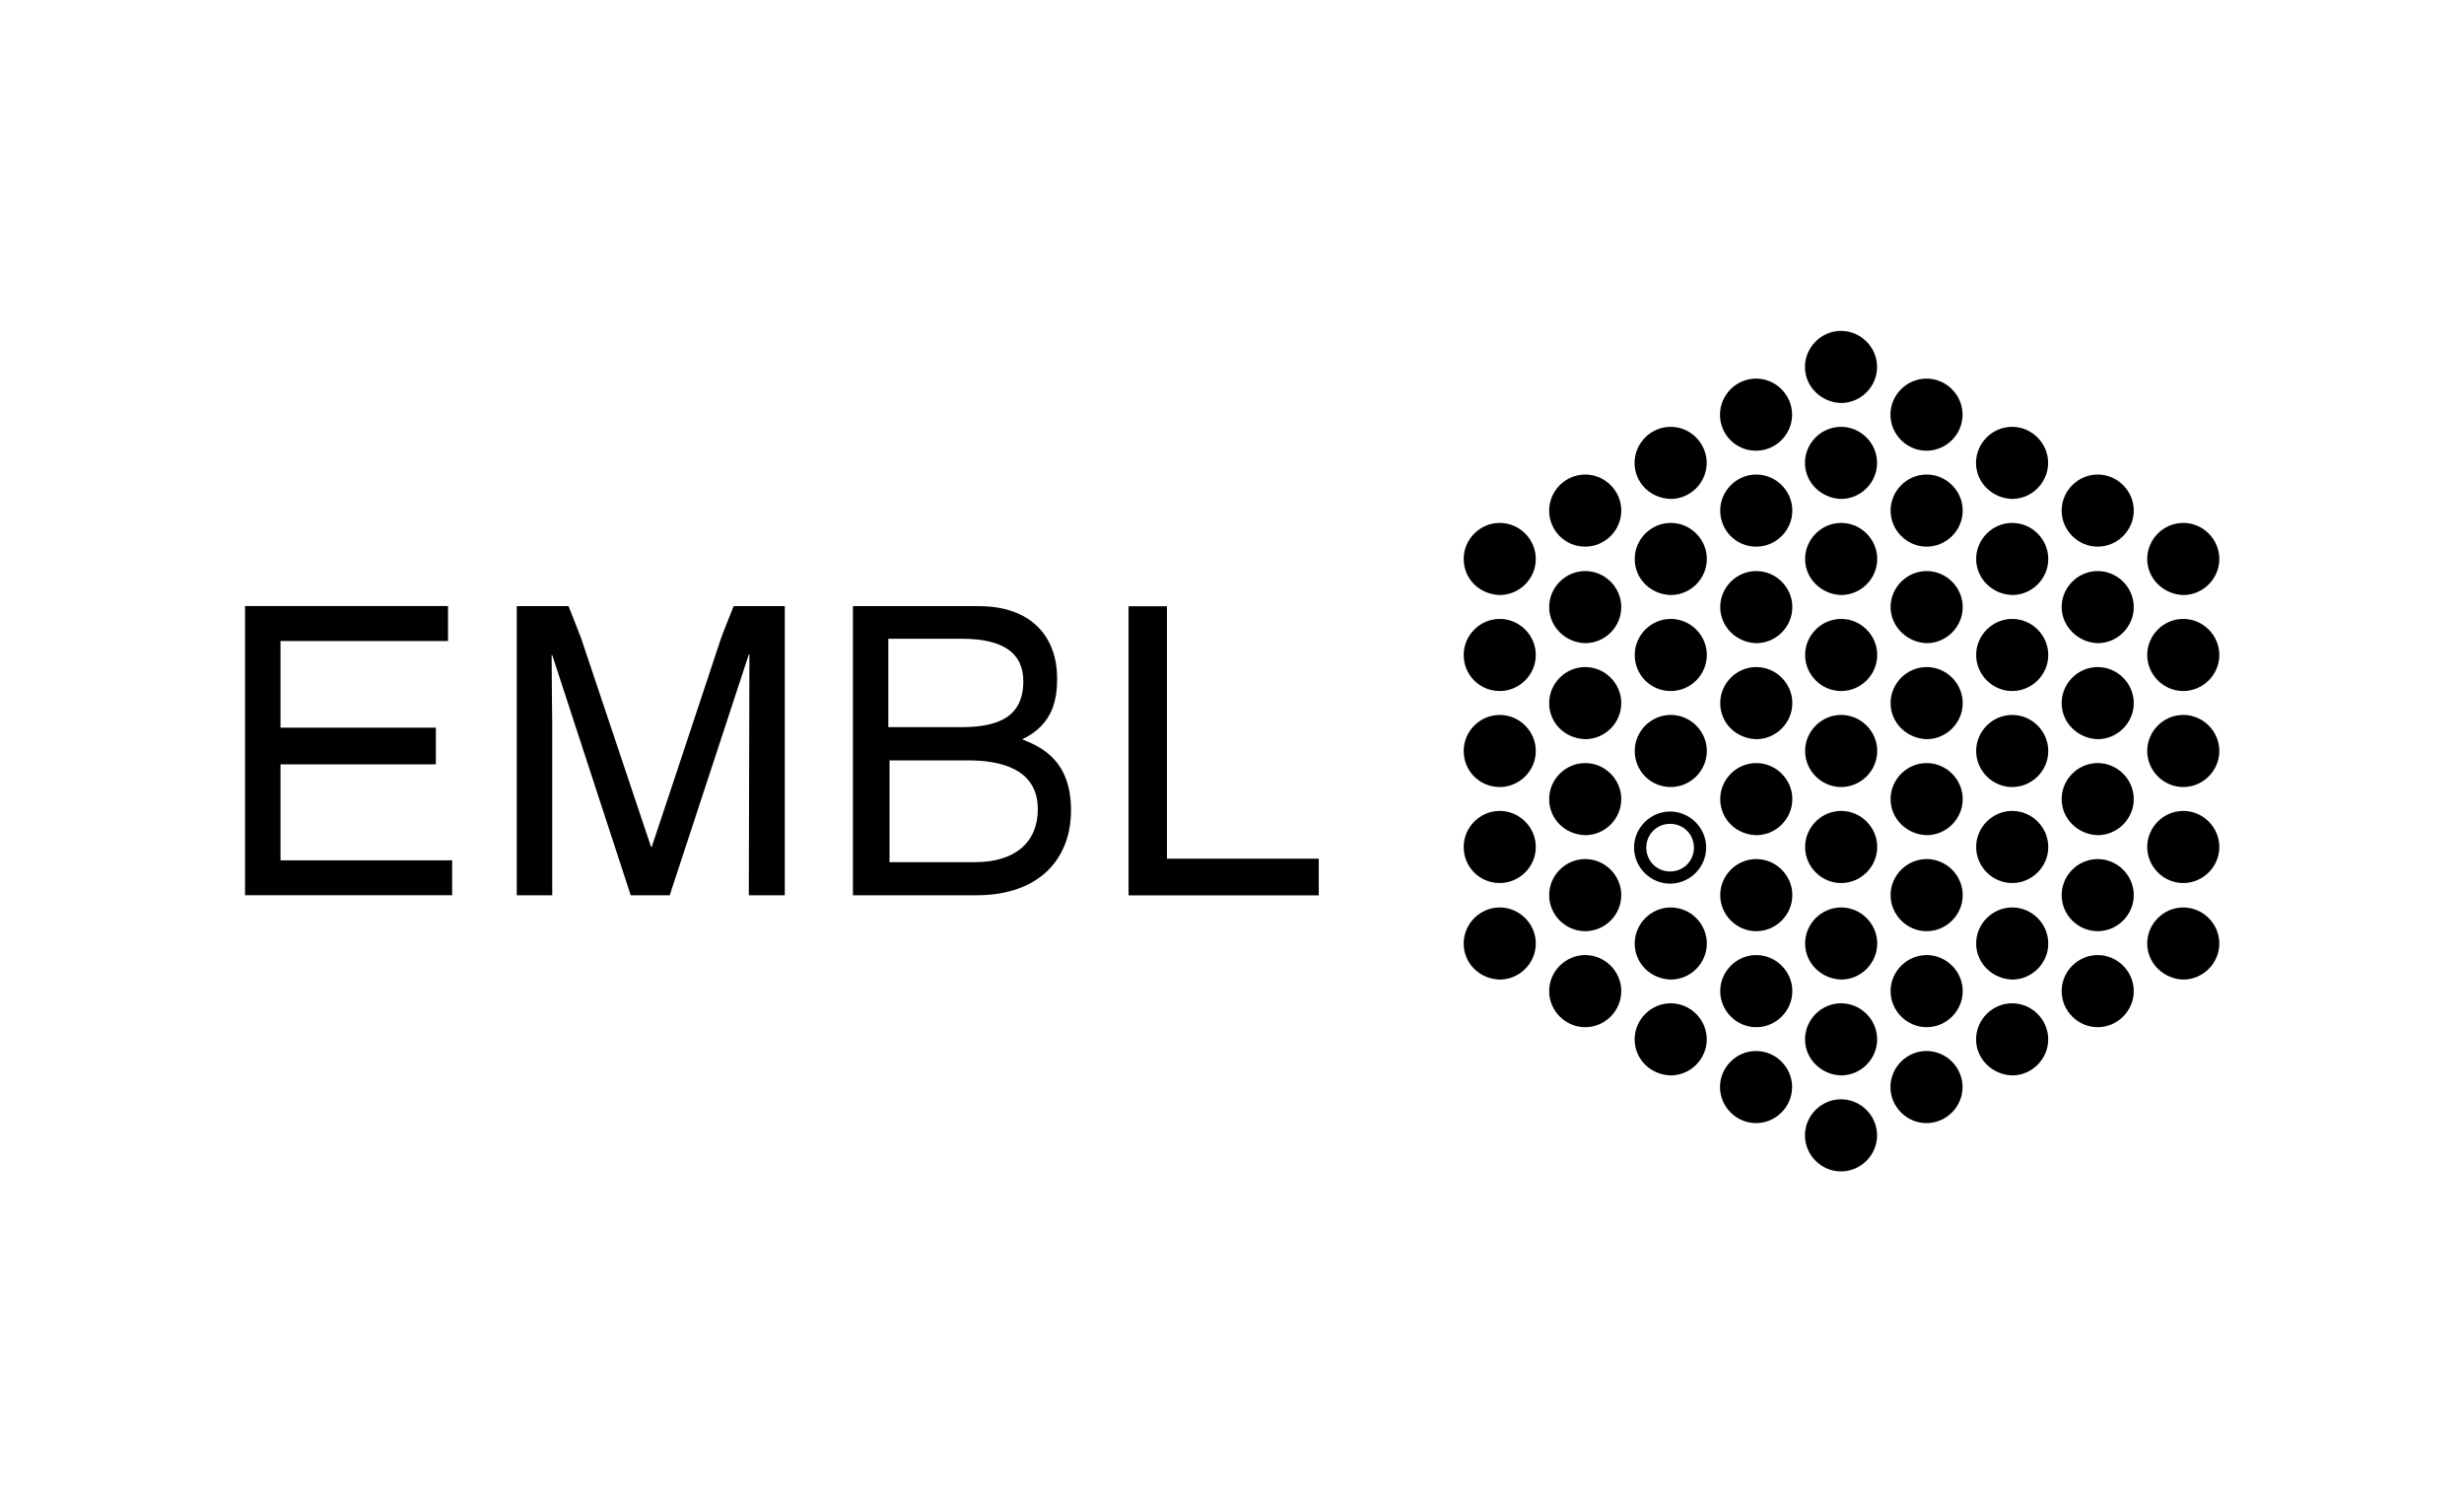 <?xml version="1.0" encoding="UTF-8"?>
<svg xmlns="http://www.w3.org/2000/svg" id="Capa_1" viewBox="0 0 328 200">
  <path d="m240.27,48.85c0-2.63,2.17-4.8,4.8-4.8s4.8,2.17,4.8,4.8-2.17,4.8-4.8,4.8c-2.63-.08-4.8-2.17-4.8-4.8h0Zm0,0c0-2.63,2.17-4.8,4.8-4.8s4.8,2.17,4.8,4.8-2.17,4.8-4.8,4.8c-2.63-.08-4.8-2.17-4.8-4.8h0Zm0,102.29c0-2.63,2.17-4.8,4.8-4.8s4.8,2.17,4.8,4.8-2.17,4.8-4.8,4.8-4.8-2.17-4.8-4.8h0Zm0,0c0-2.63,2.17-4.8,4.8-4.8s4.8,2.17,4.8,4.8-2.17,4.8-4.8,4.8-4.8-2.17-4.8-4.8h0Zm11.38-95.94c0-2.63,2.17-4.8,4.8-4.8s4.8,2.17,4.8,4.8-2.17,4.8-4.8,4.8c-2.63,0-4.8-2.17-4.8-4.8h0Zm-22.69,0c0-2.63,2.17-4.8,4.8-4.8s4.8,2.17,4.8,4.8-2.17,4.8-4.8,4.8c-2.71,0-4.8-2.17-4.8-4.8h0Zm22.69,89.51c0-2.63,2.17-4.8,4.8-4.8s4.8,2.17,4.8,4.8-2.17,4.8-4.8,4.8-4.8-2.17-4.8-4.8h0Zm-22.69,0c0-2.63,2.17-4.8,4.8-4.8s4.8,2.17,4.8,4.8-2.17,4.8-4.8,4.8-4.8-2.17-4.8-4.8h0Zm11.31-83.09c0-2.63,2.17-4.8,4.8-4.8s4.8,2.17,4.8,4.8-2.17,4.8-4.8,4.8c-2.63-.08-4.8-2.17-4.8-4.8h0Zm22.77,0c0-2.63,2.17-4.8,4.8-4.8s4.8,2.17,4.8,4.8-2.17,4.8-4.8,4.8c-2.63-.08-4.8-2.17-4.8-4.8h0Zm-45.45,0c0-2.63,2.17-4.8,4.8-4.8s4.8,2.17,4.8,4.8-2.17,4.8-4.8,4.8c-2.71-.08-4.8-2.17-4.8-4.8h0Zm22.69,76.74c0-2.63,2.17-4.8,4.8-4.8s4.8,2.17,4.8,4.8-2.17,4.8-4.8,4.8c-2.63-.08-4.8-2.17-4.8-4.8h0Zm22.77,0c0-2.63,2.17-4.8,4.8-4.8s4.8,2.17,4.8,4.8-2.17,4.8-4.8,4.8c-2.63-.08-4.8-2.17-4.8-4.8h0Zm-45.45,0c0-2.63,2.17-4.8,4.8-4.8s4.8,2.17,4.8,4.8-2.17,4.8-4.8,4.8c-2.71-.08-4.8-2.17-4.8-4.8h0Zm34.07-70.39c0-2.63,2.17-4.8,4.8-4.8s4.8,2.17,4.8,4.8-2.17,4.8-4.8,4.8c-2.63,0-4.8-2.17-4.8-4.8h0Zm22.77,0c0-2.63,2.17-4.8,4.8-4.8s4.8,2.17,4.8,4.8-2.17,4.8-4.8,4.8c-2.63,0-4.8-2.17-4.8-4.8h0Zm-45.45,0c0-2.63,2.17-4.8,4.8-4.8s4.8,2.17,4.8,4.8-2.17,4.8-4.8,4.8c-2.71,0-4.8-2.17-4.8-4.8h0Zm-22.77,0c0-2.63,2.17-4.8,4.8-4.8s4.8,2.17,4.8,4.8-2.17,4.8-4.8,4.8c-2.71,0-4.8-2.17-4.8-4.8h0Zm45.45,12.85c0-2.63,2.17-4.8,4.8-4.8s4.8,2.17,4.8,4.8-2.17,4.8-4.8,4.8c-2.63-.08-4.8-2.25-4.8-4.8h0Zm22.77,0c0-2.63,2.17-4.8,4.8-4.8s4.8,2.17,4.8,4.8-2.17,4.8-4.8,4.8c-2.63-.08-4.8-2.25-4.8-4.8h0Zm-45.45,0c0-2.63,2.17-4.8,4.8-4.8s4.8,2.17,4.8,4.8-2.17,4.8-4.8,4.8c-2.71-.08-4.8-2.25-4.8-4.8h0Zm-22.77,0c0-2.63,2.17-4.8,4.8-4.8s4.8,2.17,4.8,4.8-2.17,4.8-4.8,4.8c-2.71-.08-4.8-2.25-4.8-4.8h0Zm45.45,12.78c0-2.63,2.17-4.8,4.8-4.8s4.8,2.17,4.8,4.8-2.17,4.8-4.8,4.8c-2.63-.08-4.8-2.17-4.8-4.8h0Zm22.77,0c0-2.63,2.17-4.8,4.8-4.8s4.8,2.17,4.8,4.8-2.17,4.8-4.8,4.8c-2.63-.08-4.8-2.17-4.8-4.8h0Zm-45.45,0c0-2.63,2.17-4.8,4.8-4.8s4.8,2.17,4.8,4.8-2.17,4.8-4.8,4.8c-2.71-.08-4.8-2.17-4.8-4.8h0Zm-22.77,0c0-2.63,2.17-4.8,4.8-4.8s4.8,2.17,4.8,4.8-2.17,4.8-4.8,4.8c-2.71-.08-4.8-2.17-4.8-4.8h0Zm45.45,12.78c0-2.63,2.17-4.8,4.8-4.8s4.8,2.17,4.8,4.8-2.17,4.8-4.8,4.8c-2.63-.08-4.8-2.17-4.8-4.8h0Zm22.77,0c0-2.63,2.17-4.8,4.8-4.8s4.8,2.17,4.8,4.8-2.17,4.8-4.8,4.8c-2.63-.08-4.8-2.17-4.8-4.8h0Zm-45.45,0c0-2.63,2.17-4.8,4.8-4.8s4.8,2.17,4.8,4.8-2.17,4.8-4.8,4.8c-2.71-.08-4.8-2.17-4.8-4.8h0Zm-22.77,0c0-2.63,2.17-4.8,4.8-4.8s4.8,2.17,4.8,4.8-2.17,4.8-4.8,4.8c-2.71-.08-4.8-2.17-4.8-4.8h0Zm45.45,12.78c0-2.63,2.17-4.8,4.8-4.8s4.8,2.17,4.8,4.8-2.17,4.8-4.8,4.8-4.8-2.17-4.8-4.8h0Zm22.77,0c0-2.63,2.17-4.8,4.8-4.8s4.8,2.17,4.8,4.8-2.17,4.8-4.8,4.8-4.8-2.17-4.8-4.8h0Zm-45.45,0c0-2.63,2.17-4.8,4.8-4.8s4.8,2.17,4.8,4.8-2.17,4.8-4.8,4.8-4.8-2.17-4.8-4.8h0Zm-22.77,0c0-2.63,2.17-4.8,4.8-4.8s4.8,2.17,4.8,4.8-2.17,4.8-4.8,4.8-4.8-2.17-4.8-4.8h0Zm45.45,12.78c0-2.63,2.17-4.8,4.8-4.8s4.8,2.17,4.8,4.8-2.17,4.8-4.8,4.8-4.8-2.17-4.8-4.8h0Zm22.77,0c0-2.63,2.17-4.8,4.8-4.8s4.8,2.17,4.8,4.8-2.17,4.8-4.8,4.8-4.8-2.17-4.8-4.8h0Zm-45.45,0c0-2.63,2.17-4.8,4.8-4.8s4.8,2.17,4.8,4.8-2.17,4.8-4.8,4.8-4.8-2.17-4.8-4.8h0Zm-22.77,0c0-2.63,2.17-4.8,4.8-4.8s4.8,2.17,4.8,4.8-2.17,4.8-4.8,4.8-4.8-2.17-4.8-4.8h0Zm34.07-57.53c0-2.63,2.17-4.8,4.8-4.8s4.8,2.17,4.8,4.8-2.17,4.8-4.8,4.8c-2.63-.08-4.8-2.17-4.8-4.8h0Zm22.77,0c0-2.63,2.17-4.8,4.8-4.8s4.8,2.17,4.8,4.8-2.17,4.8-4.8,4.8c-2.63-.08-4.8-2.17-4.8-4.8h0Zm22.77,0c0-2.63,2.17-4.8,4.8-4.8s4.8,2.17,4.8,4.8-2.17,4.8-4.8,4.8c-2.63-.08-4.8-2.17-4.8-4.8h0Zm-68.22,0c0-2.63,2.17-4.8,4.8-4.8s4.8,2.17,4.8,4.8-2.17,4.8-4.8,4.8c-2.71-.08-4.8-2.17-4.8-4.8h0Zm-22.77,0c0-2.63,2.17-4.8,4.8-4.8s4.8,2.17,4.8,4.8-2.17,4.8-4.8,4.8c-2.71-.08-4.8-2.17-4.8-4.8h0Zm45.45,12.78c0-2.63,2.17-4.8,4.8-4.8s4.8,2.17,4.8,4.8-2.17,4.8-4.8,4.8c-2.63,0-4.8-2.17-4.8-4.8h0Zm22.77,0c0-2.63,2.17-4.8,4.8-4.8s4.8,2.17,4.8,4.8-2.17,4.8-4.8,4.8c-2.63,0-4.8-2.17-4.8-4.8h0Zm22.77,0c0-2.63,2.17-4.8,4.8-4.8s4.8,2.17,4.8,4.8-2.17,4.8-4.8,4.8c-2.63,0-4.8-2.17-4.8-4.8h0Zm-68.22,0c0-2.63,2.17-4.8,4.8-4.8s4.8,2.17,4.8,4.8-2.17,4.8-4.8,4.8c-2.71,0-4.8-2.17-4.8-4.8h0Zm-22.77,0c0-2.63,2.17-4.8,4.8-4.8s4.8,2.17,4.8,4.8-2.17,4.8-4.8,4.8c-2.71,0-4.8-2.17-4.8-4.8h0Zm45.45,12.78c0-2.63,2.17-4.8,4.8-4.8s4.8,2.17,4.8,4.8-2.17,4.8-4.8,4.8c-2.63,0-4.8-2.17-4.8-4.8h0Zm22.77,0c0-2.63,2.17-4.8,4.8-4.8s4.8,2.17,4.8,4.8-2.17,4.8-4.8,4.8c-2.63,0-4.8-2.17-4.8-4.8h0Zm22.77,0c0-2.63,2.17-4.8,4.8-4.8s4.8,2.17,4.8,4.8-2.17,4.8-4.8,4.8c-2.63,0-4.8-2.17-4.8-4.8h0Zm-68.22,0c0-2.63,2.17-4.8,4.8-4.8s4.8,2.17,4.8,4.8-2.17,4.8-4.8,4.8c-2.71,0-4.8-2.17-4.8-4.8h0Zm-22.77,0c0-2.63,2.17-4.8,4.8-4.8s4.8,2.17,4.8,4.8-2.17,4.8-4.8,4.8c-2.71,0-4.8-2.17-4.8-4.8h0Zm45.45,12.78c0-2.63,2.17-4.8,4.8-4.8s4.8,2.17,4.8,4.8-2.17,4.8-4.8,4.8c-2.63,0-4.8-2.17-4.8-4.8h0Zm22.77,0c0-2.63,2.17-4.8,4.8-4.8s4.8,2.17,4.8,4.8-2.17,4.8-4.8,4.8c-2.63,0-4.8-2.17-4.8-4.8h0Zm22.77,0c0-2.63,2.17-4.8,4.8-4.8s4.8,2.17,4.8,4.8-2.17,4.8-4.8,4.8c-2.63,0-4.8-2.17-4.8-4.8h0Zm-90.99,0c0-2.63,2.17-4.8,4.8-4.8s4.8,2.17,4.8,4.8-2.17,4.8-4.8,4.8c-2.71,0-4.8-2.17-4.8-4.8h0Zm45.45,12.85c0-2.63,2.17-4.8,4.8-4.8s4.8,2.17,4.8,4.8-2.17,4.8-4.8,4.8c-2.63-.08-4.8-2.17-4.8-4.8h0Zm22.77,0c0-2.63,2.17-4.8,4.8-4.8s4.8,2.17,4.8,4.8-2.17,4.8-4.8,4.8c-2.63-.08-4.8-2.17-4.8-4.8h0Zm22.77,0c0-2.63,2.17-4.8,4.8-4.8s4.8,2.17,4.8,4.8-2.17,4.8-4.8,4.8c-2.63-.08-4.8-2.17-4.8-4.8h0Zm-68.22,0c0-2.63,2.17-4.8,4.8-4.8s4.8,2.17,4.8,4.8-2.17,4.8-4.8,4.8c-2.71-.08-4.8-2.17-4.8-4.8h0Zm-22.77,0c0-2.63,2.17-4.8,4.8-4.8s4.8,2.17,4.8,4.8-2.17,4.8-4.8,4.8c-2.71-.08-4.8-2.17-4.8-4.8h0Zm-134.66-11.07h-22.84v-12.78h20.68v-4.88h-20.68v-11.54h22.3v-4.65h-27.02v38.49h27.57v-4.65Zm44.29,4.65v-38.49h-6.81s-1.55,3.87-1.7,4.34c-5.5,16.65-9.21,27.72-9.21,27.72h-.08s-3.72-11.07-9.29-27.72c-.15-.46-1.7-4.34-1.7-4.34h-6.89v38.49h4.72v-22.77c0-1.16-.08-5.65-.08-9.21h.08l10.45,31.98h5.19l10.53-32.06h.08c0,3.64-.08,32.06-.08,32.06h4.8Zm13.86-34.15h9.68c5.81,0,8.21,2.09,8.21,5.65,0,4.72-3.25,6.12-8.29,6.12h-9.68v-11.77h.08Zm-4.72,34.15h16.34c8.6,0,12.62-5.03,12.62-11.31,0-6.66-3.95-8.44-6.5-9.45,4.26-2.01,4.65-5.58,4.65-8.13,0-5.27-3.17-9.6-10.45-9.6h-16.73v38.49h.08Zm4.72-17.96h10.53c4.26,0,9.29,1.08,9.29,6.5,0,4.34-2.94,7.05-8.36,7.05h-11.38v-13.55h-.08Zm37.01-20.52h-5.11v38.49h25.32v-4.88h-20.21v-33.61Zm66.98,27.33c-2.63,0-4.8,2.17-4.8,4.8s2.17,4.8,4.8,4.8,4.8-2.17,4.8-4.8c0-2.63-2.17-4.8-4.8-4.8Zm0,7.98c-1.78,0-3.17-1.39-3.17-3.17s1.39-3.17,3.17-3.17,3.17,1.39,3.17,3.17-1.39,3.17-3.17,3.17Z"></path>
</svg>
